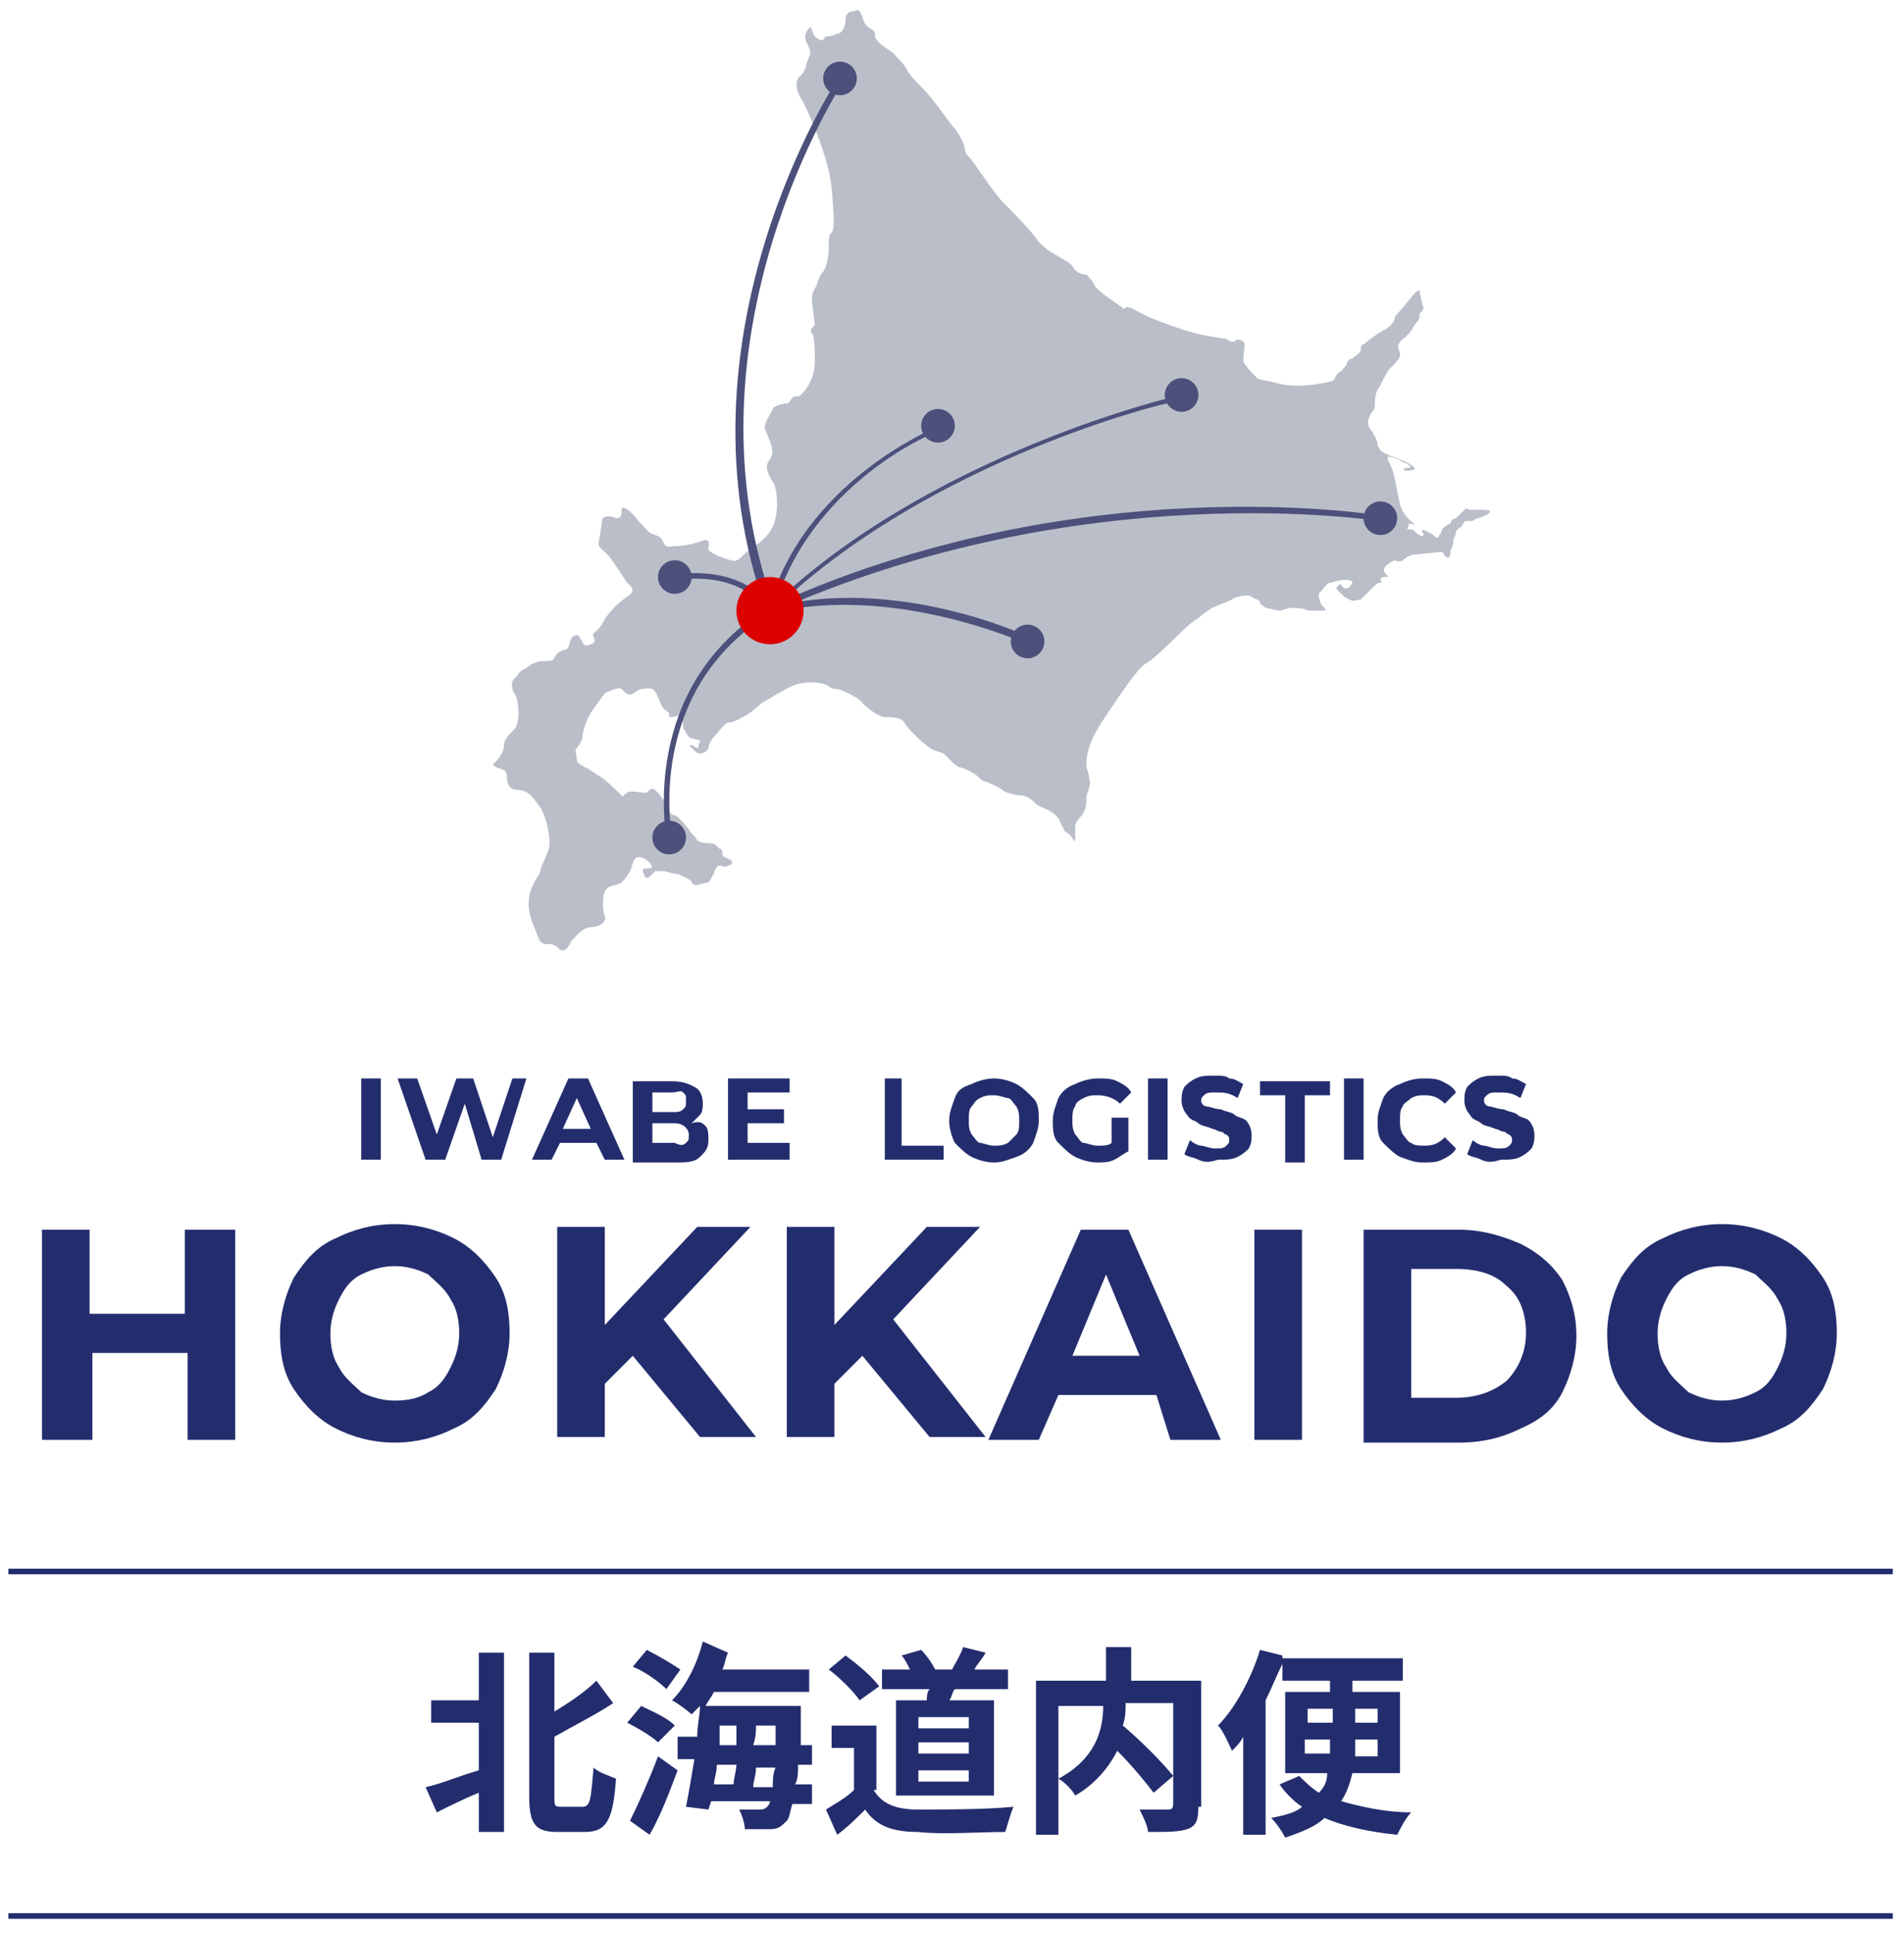<?xml version="1.0" encoding="utf-8"?>
<!-- Generator: Adobe Illustrator 24.0.2, SVG Export Plug-In . SVG Version: 6.00 Build 0)  -->
<svg version="1.1" id="レイヤー_1" xmlns="http://www.w3.org/2000/svg" xmlns:xlink="http://www.w3.org/1999/xlink" x="0px"
	 y="0px" width="68px" height="69px" viewBox="0 0 68 69" style="enable-background:new 0 0 68 69;" xml:space="preserve">
<style type="text/css">
	.st0{fill:#B9BEC8;}
	.st1{fill:#4C507B;}
	.st2{fill:#DC0000;}
	.st3{fill:#232D6E;}
</style>
<g>
	<g>
		<g>
			<path class="st0" d="M28.1,14.4c0.1,0,0.1-0.1,0.2-0.2c0.1-0.1,0.2,0,0.3-0.1c0.1-0.1,0.2-0.2,0.3-0.4c0.1-0.2,0.2-0.4,0.2-0.8
				c0-0.3,0-0.9-0.1-1c-0.1-0.1,0-0.2,0.1-0.3c0-0.1-0.1-0.7-0.1-0.9c0-0.2,0-0.2,0.1-0.4c0.1-0.1,0.1-0.4,0.3-0.6
				c0.2-0.3,0.2-0.8,0.2-1c0-0.2,0-0.3,0.1-0.4c0.1-0.1,0.1-0.5,0-1.6c-0.1-1.1-0.9-2.9-1.1-3.2c-0.2-0.3-0.2-0.7,0-0.8
				c0.1-0.1,0.2-0.3,0.2-0.4c0-0.1,0.1-0.2,0.1-0.3c0.1-0.1,0-0.3-0.1-0.5c-0.1-0.2,0-0.4,0.1-0.5c0.1-0.1,0.1,0.2,0.2,0.3
				c0.1,0.1,0.3,0.2,0.3,0.1c0,0,0.1-0.1,0.1-0.1c0.1,0,0.2,0,0.4-0.1c0.2,0,0.3-0.3,0.3-0.5c0-0.2,0.1-0.3,0.3-0.3
				c0.2-0.1,0.2,0,0.3,0.2C30.9,1,31.1,1,31.2,1.1c0.1,0.1,0,0.2,0.1,0.3c0.1,0.2,0.5,0.4,0.6,0.5c0.1,0.1,0.4,0.4,0.5,0.6
				c0.1,0.2,0.3,0.4,0.6,0.7c0.3,0.3,1,1.3,1.1,1.4c0.1,0.1,0.2,0.3,0.3,0.5c0.1,0.2,0,0.3,0.2,0.5c0.2,0.2,0.9,1.3,1.2,1.6
				c0.3,0.3,0.9,0.9,1.2,1.3c0.3,0.5,1.2,0.8,1.3,1c0.1,0.2,0.3,0.3,0.5,0.3c0.1,0.1,0.2,0.2,0.3,0.4c0.1,0.2,0.9,0.7,1,0.8
				c0.1,0.1,0-0.2,0.5,0.1c0.5,0.3,1.7,0.7,2.1,0.8c0.4,0.1,1.1,0.2,1.1,0.2s0.1,0.1,0.2,0.1c0.1,0,0.1,0,0.1,0c0-0.1,0.2-0.1,0.3,0
				c0.1,0,0,0.5,0,0.7c0.1,0.2,0.4,0.5,0.5,0.6c0.2,0.1,0,0,0.8,0.2c0.8,0.2,1.9-0.1,1.9-0.1c0.1-0.1,0.1-0.2,0.2-0.3
				c0.1,0,0.3-0.3,0.3-0.3c0-0.1,0.1-0.2,0.2-0.2c0.1-0.1,0.3-0.2,0.3-0.3c0-0.1,0-0.2,0.1-0.2c0.1-0.1,0.5-0.4,0.7-0.5
				c0.2-0.1,0.4-0.3,0.4-0.4c0-0.1,0.1-0.2,0.2-0.3c0.1-0.1,0.4-0.5,0.5-0.6c0.1-0.1,0.2-0.2,0.2-0.1c0,0.1,0.1,0.4,0.1,0.5
				c0.1,0.1,0,0.2-0.1,0.3c0,0.1,0,0.2-0.1,0.3c-0.1,0.1-0.2,0.4-0.5,0.6c-0.3,0.3-0.1,0.3-0.1,0.6c0,0.1-0.2,0.3-0.4,0.5
				c-0.2,0.3-0.3,0.6-0.4,0.7c-0.1,0.2-0.1,0.5-0.1,0.6c0,0.2-0.1,0.1-0.2,0.4c-0.1,0.2,0,0.4,0.1,0.5c0.1,0.2,0.2,0.3,0.2,0.5
				c0.1,0.2,0.1,0.2,0.3,0.3c0.2,0.1,0.6,0.2,0.9,0.4c0.3,0.2,0,0.2-0.2,0.2c-0.1,0-0.1-0.1,0.1-0.1c0.2,0-0.1-0.2-0.2-0.2
				c-0.1-0.1-0.4-0.2-0.5-0.2c-0.1,0,0,0.2,0.1,0.4c0.1,0.2,0.2,0.9,0.3,1.3c0.1,0.4,0.4,0.6,0.5,0.7c0.1,0.1,0,0-0.1,0
				c-0.1,0-0.1,0-0.1,0.1c-0.1,0.1,0,0.1,0.1,0.1c0.1,0,0.1,0.1,0.3,0.2c0.1,0.1,0.2,0,0.1-0.1c-0.1-0.1,0.1-0.1,0.2,0
				c0.1,0,0.3,0.2,0.3,0.2s0.1,0,0.1-0.1c0,0,0.1-0.1,0.1-0.2c0.1-0.1,0.2-0.2,0.3-0.2c0-0.1,0.1-0.2,0.2-0.2
				c0.1-0.1,0.2-0.2,0.3-0.3c0.1-0.1,0.1,0,0.2,0c0.1,0,0.3,0,0.4,0c0.1,0,0.4,0,0.3,0.1c-0.1,0.1-0.4,0.2-0.4,0.2
				c-0.1,0-0.2,0.1-0.2,0.1c-0.1,0-0.2,0-0.2,0c-0.1,0-0.1,0-0.2,0.2C52.2,18.8,52,18.9,52,19c0,0.1-0.1,0.2-0.1,0.4
				c0,0.1-0.1,0.2-0.1,0.3c0,0.1,0,0.2-0.1,0.2c-0.1,0-0.1-0.1-0.2-0.2c-0.1,0-0.9,0.1-1,0.1c-0.1,0-0.3,0.1-0.4,0.2
				c-0.1,0.1-0.3,0-0.3,0c0,0-0.2,0.1-0.3,0.2c-0.1,0.1-0.1,0.2,0,0.3c0.1,0.1,0.1,0.1,0,0.1c-0.1,0-0.2,0-0.2,0.1
				c0,0,0.1,0.1,0,0.1c-0.1,0-0.2,0.1-0.3,0.2c-0.1,0.1-0.3,0.3-0.4,0.4c-0.1,0-0.3,0.1-0.4,0c-0.1,0-0.3-0.2-0.4-0.3
				c-0.1-0.1-0.1-0.1,0-0.2c0.1-0.1,0.1,0,0.2,0.1C48,21,48,21,48.1,21c0.1,0,0.2-0.2,0.2-0.2c0-0.1-0.2-0.1-0.3-0.1
				c-0.2,0-0.4,0.1-0.5,0.1c-0.1,0-0.3,0.3-0.4,0.4c0,0.1,0,0.2,0.1,0.4c0.1,0.1,0.2,0.2,0.1,0.2c-0.1,0-0.5,0-0.6,0
				c-0.1-0.1-0.5-0.1-0.6-0.1c-0.1,0-0.3,0.1-0.4,0.1c-0.1,0-0.4-0.1-0.5-0.1c-0.1-0.1-0.2-0.1-0.2-0.2c0-0.1-0.2-0.1-0.3-0.2
				c-0.1-0.1-0.6,0-0.7,0.1c-0.2,0.1-0.5,0.2-0.7,0.3c-0.2,0.1-0.4,0.3-0.7,0.5c-0.3,0.2-1.3,1.3-1.7,1.5c-0.3,0.2-0.9,1.1-1.5,2
				c-0.6,0.9-0.6,1.4-0.6,1.6c0,0.2,0.1,0.3,0.1,0.5c0.1,0.2-0.1,0.5-0.1,0.7s0,0.3-0.1,0.5c-0.1,0.2-0.3,0.3-0.3,0.5
				c0,0.2,0,0.4,0,0.5c0,0.1-0.1-0.1-0.2-0.2c-0.1-0.1-0.2-0.1-0.2-0.2c-0.1-0.1-0.1-0.3-0.3-0.5c-0.2-0.2-0.6-0.3-0.7-0.4
				c-0.1-0.1-0.3-0.3-0.5-0.3c-0.2,0-0.6-0.1-0.7-0.2c-0.1-0.1-0.6-0.3-0.6-0.3c-0.1,0-0.2-0.1-0.3-0.2c-0.1-0.1-0.5-0.3-0.6-0.3
				c-0.1,0-0.3-0.2-0.4-0.3c-0.1-0.1-0.1-0.2-0.5-0.3c-0.3-0.1-1-0.8-1.1-1c-0.1-0.2-0.5-0.2-0.7-0.2c-0.2,0-0.6-0.3-0.8-0.5
				c-0.1-0.2-0.8-0.5-0.9-0.5c0,0-0.2,0-0.3-0.1c-0.1-0.1-0.6-0.2-1-0.1c-0.3,0-1.2,0.6-1.4,0.7c-0.2,0.2-0.6,0.5-0.7,0.5
				c-0.1,0.1-0.4,0.2-0.5,0.2c-0.1,0-0.4,0.4-0.5,0.5c-0.1,0.1-0.2,0.3-0.2,0.4c0,0.1-0.2,0.2-0.3,0.2c-0.1,0-0.2-0.1-0.3-0.2
				c-0.1-0.1-0.1-0.1,0-0.1c0.1,0,0.1,0.1,0.2,0.1c0.1,0,0-0.1,0.1-0.2c0.1-0.1-0.3-0.1-0.4-0.2c-0.1-0.1-0.1-0.2-0.2-0.3
				c0-0.1,0-0.3-0.1-0.4c0-0.1-0.2,0-0.3,0c-0.1,0-0.1,0-0.1-0.1c0-0.1-0.1-0.1-0.2-0.2c-0.1-0.1-0.2-0.5-0.3-0.6
				c-0.1-0.2-0.4-0.1-0.5-0.1c-0.1,0-0.3,0.2-0.4,0.2c-0.1,0-0.2-0.1-0.3-0.2c-0.1-0.1-0.5,0.1-0.5,0.1c-0.1,0-0.2,0.2-0.5,0.6
				c-0.3,0.4-0.4,0.9-0.4,1c0,0.1-0.1,0.3-0.2,0.4c-0.1,0.1,0,0.2,0,0.4c0,0.2,0.2,0.2,0.3,0.3c0.1,0,0.3,0.2,0.5,0.3
				c0.2,0.1,0.7,0.6,0.8,0.7c0.1,0.1,0,0,0.2-0.1c0.1-0.1,0.5,0,0.6,0c0.1,0,0.1,0,0.2-0.1c0.1-0.1,0.2,0,0.3,0.1
				c0.1,0.1,0.3,0.4,0.3,0.5c0.1,0.1,0.1,0.3,0.3,0.3c0.2,0.1,0.4,0.4,0.5,0.5c0.1,0.2,0.2,0.2,0.3,0.4c0.1,0.1,0.4,0.1,0.5,0.1
				c0.1,0,0.2,0.1,0.3,0.2c0.1,0,0.1,0.1,0.1,0.2c0,0.1,0.1,0.1,0.3,0.2c0.1,0.1,0,0.2-0.1,0.2c-0.1,0.1-0.2,0-0.3,0
				c-0.1,0-0.2,0.2-0.2,0.3c-0.1,0.1-0.1,0.2-0.2,0.3c-0.1,0-0.4,0.1-0.4,0.1c-0.1,0-0.1,0-0.2-0.1c0-0.1-0.3-0.2-0.5-0.3
				c-0.2,0-0.4-0.1-0.5-0.1c-0.1,0-0.3,0-0.3,0c0,0-0.1,0.1-0.2,0.2c-0.1,0.1-0.2,0-0.2-0.1c-0.1-0.1,0-0.2,0-0.2c0.1,0,0.1,0,0.2,0
				c0.1,0,0.1-0.1,0-0.2c-0.1-0.1-0.2-0.2-0.4-0.2c-0.2,0-0.2,0.3-0.3,0.5c-0.1,0.2-0.2,0.3-0.3,0.4c-0.1,0.1-0.4,0.1-0.5,0.2
				c-0.2,0.1-0.2,0.8-0.1,1c0.1,0.2-0.2,0.4-0.5,0.4c-0.3,0-0.6,0.4-0.7,0.5c-0.1,0.2-0.2,0.4-0.4,0.3c-0.1-0.1-0.2-0.2-0.4-0.2
				c-0.2,0-0.3,0-0.4-0.3c-0.1-0.3-0.4-0.8-0.3-1.4c0.1-0.5,0.4-0.8,0.4-0.9c0-0.1,0.1-0.3,0.1-0.3s0.1-0.2,0.2-0.5
				c0.1-0.3-0.1-1.3-0.4-1.6c-0.2-0.3-0.4-0.5-0.7-0.5c-0.3,0-0.4-0.2-0.4-0.5c0-0.3-0.3-0.2-0.5-0.4C17.9,27,18,26.8,18,26.6
				c0-0.2,0.2-0.4,0.4-0.6c0.2-0.3,0.1-1.1,0-1.2c-0.1-0.1-0.2-0.5,0-0.6c0.1-0.1,0.1-0.2,0.3-0.3c0.2-0.1,0.2-0.2,0.6-0.3
				c0.4,0,0.4,0,0.5-0.1c0-0.1,0.2-0.3,0.4-0.3c0.2-0.1,0.1-0.4,0.3-0.5c0.2-0.1,0.2,0.1,0.3,0.2c0,0.1,0.1,0.2,0.3,0.1
				c0.3-0.1,0-0.3,0.1-0.4c0.1-0.1,0.2-0.1,0.4-0.5c0.2-0.3,0.5-0.6,0.8-0.8c0.3-0.2,0.2-0.3,0-0.5c-0.1-0.1-0.5-0.8-0.7-1
				c-0.2-0.2-0.4-0.3-0.3-0.5c0-0.1,0.1-0.6,0.1-0.7c0-0.2,0.3-0.2,0.5-0.1c0.2,0,0.2-0.1,0.2-0.3c0-0.2,0.3,0,0.6,0.4
				c0.4,0.4,0.3,0.4,0.6,0.5c0.4,0.1,0.2,0.5,0.6,0.4c0.5,0,0.8-0.1,1.1-0.2c0.3-0.1,0.2,0.2,0.2,0.3c0,0.1,0.4,0.3,0.8,0.4
				c0.3,0.1,0.4-0.2,0.7-0.4c0.3-0.2,0.6-0.4,0.8-0.8c0.2-0.4,0.2-1.3,0-1.6c-0.2-0.3-0.3-0.6-0.1-0.8c0.2-0.3,0-0.6-0.1-0.9
				c-0.2-0.3,0-0.5,0.2-0.9C27.6,14.5,28,14.4,28.1,14.4z"/>
			<g>
				<path class="st1" d="M36.7,23c0,0-4.8-2.2-9.2-1.1l0-0.2c4.4-1.2,9.3,1,9.3,1.1L36.7,23z"/>
				<path class="st1" d="M27.6,21.9l-0.2,0c1.2-4.7,6-6.6,6.1-6.7l0.1,0.2C33.5,15.3,28.8,17.3,27.6,21.9z"/>
				<g>
					<circle class="st1" cx="33.5" cy="15.2" r="0.6"/>
				</g>
				<g>
					<circle class="st1" cx="36.7" cy="22.9" r="0.6"/>
				</g>
				<path class="st1" d="M27.5,21.9l-0.1-0.2c11.1-5.1,21.8-3.3,21.9-3.3l0,0.2C49.2,18.6,38.6,16.9,27.5,21.9z"/>
				<g>
					<circle class="st1" cx="49.3" cy="18.5" r="0.6"/>
				</g>
				<path class="st1" d="M27.5,21.9l-0.1-0.1c5.7-5.6,14.7-7.7,14.8-7.7l0,0.2C42.2,14.2,33.2,16.3,27.5,21.9z"/>
				<g>
					<circle class="st1" cx="42.2" cy="14.1" r="0.6"/>
				</g>
				<path class="st1" d="M27.4,21.9C23.8,12.1,29.9,2.8,30,2.7l0.2,0.1c-0.1,0.1-6.1,9.3-2.5,19L27.4,21.9z"/>
				<g>
					<circle class="st1" cx="30" cy="2.8" r="0.6"/>
				</g>
				<path class="st1" d="M27.4,21.9c-0.9-1.6-3.2-1.2-3.2-1.2l0-0.2c0,0,2.4-0.4,3.4,1.3L27.4,21.9z"/>
				<path class="st1" d="M23.8,29.9c0-0.1-1-5.3,3.6-8.2l0.1,0.2c-4.5,2.8-3.5,7.9-3.5,8L23.8,29.9z"/>
				<g>
					<circle class="st1" cx="24.1" cy="20.6" r="0.6"/>
				</g>
				<g>
					<circle class="st1" cx="23.9" cy="29.9" r="0.6"/>
				</g>
				<g>
					<circle class="st2" cx="27.5" cy="21.8" r="1.2"/>
				</g>
			</g>
		</g>
		<g>
			<g>
				<path class="st3" d="M12.9,38.5h0.7v2.9h-0.7V38.5z"/>
				<path class="st3" d="M18.8,38.5l-0.9,2.9h-0.7l-0.6-2l-0.7,2h-0.7l-1-2.9h0.7l0.7,2l0.7-2h0.6l0.7,2.1l0.7-2.1H18.8z"/>
				<path class="st3" d="M21.3,40.8h-1.3l-0.3,0.6H19l1.3-2.9h0.7l1.3,2.9h-0.7L21.3,40.8z M21.1,40.3l-0.5-1.1l-0.5,1.1H21.1z"/>
				<path class="st3" d="M25.2,40.2c0.1,0.1,0.1,0.3,0.1,0.5c0,0.3-0.1,0.4-0.3,0.6s-0.5,0.2-0.9,0.2h-1.5v-2.9h1.4
					c0.4,0,0.6,0.1,0.8,0.2c0.2,0.1,0.3,0.3,0.3,0.6c0,0.1,0,0.3-0.1,0.4c-0.1,0.1-0.2,0.2-0.3,0.3C25,40,25.1,40.1,25.2,40.2z
					 M23.3,39v0.7H24c0.2,0,0.3,0,0.4-0.1s0.1-0.1,0.1-0.3s0-0.2-0.1-0.3S24.2,39,24,39H23.3z M24.5,40.8c0.1-0.1,0.1-0.1,0.1-0.3
					c0-0.2-0.2-0.4-0.5-0.4h-0.8v0.7h0.8C24.3,40.9,24.4,40.9,24.5,40.8z"/>
				<path class="st3" d="M28.2,40.9v0.5H26v-2.9h2.2v0.5h-1.5v0.6H28v0.5h-1.3v0.7H28.2z"/>
				<path class="st3" d="M31.5,38.5h0.7v2.4h1.5v0.5h-2.1V38.5z"/>
				<path class="st3" d="M34.7,41.3c-0.2-0.1-0.4-0.3-0.6-0.5c-0.1-0.2-0.2-0.5-0.2-0.8c0-0.3,0.1-0.5,0.2-0.8s0.3-0.4,0.6-0.5
					c0.2-0.1,0.5-0.2,0.8-0.2c0.3,0,0.6,0.1,0.8,0.2c0.2,0.1,0.4,0.3,0.6,0.5s0.2,0.5,0.2,0.8c0,0.3-0.1,0.5-0.2,0.8
					c-0.1,0.2-0.3,0.4-0.6,0.5s-0.5,0.2-0.8,0.2C35.2,41.5,34.9,41.4,34.7,41.3z M36,40.8c0.1-0.1,0.2-0.2,0.3-0.3
					c0.1-0.1,0.1-0.3,0.1-0.5c0-0.2,0-0.3-0.1-0.5c-0.1-0.1-0.2-0.3-0.3-0.3s-0.3-0.1-0.5-0.1c-0.2,0-0.3,0-0.5,0.1
					s-0.2,0.2-0.3,0.3c-0.1,0.1-0.1,0.3-0.1,0.5c0,0.2,0,0.3,0.1,0.5c0.1,0.1,0.2,0.3,0.3,0.3s0.3,0.1,0.5,0.1
					C35.7,40.9,35.8,40.9,36,40.8z"/>
				<path class="st3" d="M39.7,39.9h0.6v1.2c-0.2,0.1-0.3,0.2-0.5,0.3c-0.2,0.1-0.4,0.1-0.6,0.1c-0.3,0-0.6-0.1-0.8-0.2
					s-0.4-0.3-0.6-0.5s-0.2-0.5-0.2-0.8s0.1-0.5,0.2-0.8c0.1-0.2,0.3-0.4,0.6-0.5c0.2-0.1,0.5-0.2,0.8-0.2c0.3,0,0.5,0,0.7,0.1
					c0.2,0.1,0.4,0.2,0.5,0.4l-0.4,0.4c-0.2-0.2-0.5-0.3-0.8-0.3c-0.2,0-0.3,0-0.5,0.1s-0.3,0.2-0.3,0.3c-0.1,0.1-0.1,0.3-0.1,0.5
					c0,0.2,0,0.3,0.1,0.5c0.1,0.1,0.2,0.3,0.3,0.3s0.3,0.1,0.5,0.1c0.2,0,0.4,0,0.5-0.1V39.9z"/>
				<path class="st3" d="M41,38.5h0.7v2.9H41V38.5z"/>
				<path class="st3" d="M42.8,41.4c-0.2-0.1-0.4-0.1-0.5-0.2l0.2-0.5c0.1,0.1,0.3,0.2,0.4,0.2s0.3,0.1,0.5,0.1c0.2,0,0.3,0,0.4-0.1
					c0.1-0.1,0.1-0.1,0.1-0.2c0-0.1,0-0.1-0.1-0.2c-0.1,0-0.1-0.1-0.2-0.1c-0.1,0-0.2-0.1-0.3-0.1c-0.2-0.1-0.4-0.1-0.5-0.2
					c-0.1-0.1-0.3-0.1-0.4-0.3c-0.1-0.1-0.2-0.3-0.2-0.5c0-0.2,0-0.3,0.1-0.5c0.1-0.1,0.2-0.2,0.4-0.3s0.4-0.1,0.7-0.1
					c0.2,0,0.4,0,0.5,0.1c0.2,0,0.3,0.1,0.5,0.2l-0.2,0.5c-0.3-0.2-0.5-0.2-0.8-0.2c-0.2,0-0.3,0-0.4,0.1c-0.1,0.1-0.1,0.1-0.1,0.2
					c0,0.1,0.1,0.2,0.2,0.2s0.3,0.1,0.5,0.1c0.2,0.1,0.4,0.1,0.5,0.2c0.1,0.1,0.3,0.1,0.4,0.2c0.1,0.1,0.2,0.3,0.2,0.5
					c0,0.2,0,0.3-0.1,0.5c-0.1,0.1-0.2,0.2-0.4,0.3s-0.4,0.1-0.7,0.1C43.2,41.5,43,41.5,42.8,41.4z"/>
				<path class="st3" d="M45.9,39.1h-0.9v-0.5h2.5v0.5h-0.9v2.4h-0.7V39.1z"/>
				<path class="st3" d="M48,38.5h0.7v2.9H48V38.5z"/>
				<path class="st3" d="M50,41.3c-0.2-0.1-0.4-0.3-0.6-0.5s-0.2-0.5-0.2-0.8s0.1-0.5,0.2-0.8c0.1-0.2,0.3-0.4,0.6-0.5
					c0.2-0.1,0.5-0.2,0.8-0.2c0.3,0,0.5,0,0.7,0.1c0.2,0.1,0.4,0.2,0.5,0.4l-0.4,0.4c-0.2-0.2-0.4-0.3-0.7-0.3c-0.2,0-0.3,0-0.5,0.1
					c-0.1,0.1-0.3,0.2-0.3,0.3c-0.1,0.1-0.1,0.3-0.1,0.5c0,0.2,0,0.3,0.1,0.5c0.1,0.1,0.2,0.3,0.3,0.3c0.1,0.1,0.3,0.1,0.5,0.1
					c0.3,0,0.5-0.1,0.7-0.3L52,41c-0.1,0.2-0.3,0.3-0.5,0.4c-0.2,0.1-0.4,0.1-0.7,0.1C50.5,41.5,50.3,41.4,50,41.3z"/>
				<path class="st3" d="M52.9,41.4c-0.2-0.1-0.4-0.1-0.5-0.2l0.2-0.5c0.1,0.1,0.3,0.2,0.4,0.2s0.3,0.1,0.5,0.1c0.2,0,0.3,0,0.4-0.1
					c0.1-0.1,0.1-0.1,0.1-0.2c0-0.1,0-0.1-0.1-0.2c-0.1,0-0.1-0.1-0.2-0.1c-0.1,0-0.2-0.1-0.3-0.1c-0.2-0.1-0.4-0.1-0.5-0.2
					c-0.1-0.1-0.3-0.1-0.4-0.3c-0.1-0.1-0.2-0.3-0.2-0.5c0-0.2,0-0.3,0.1-0.5c0.1-0.1,0.2-0.2,0.4-0.3s0.4-0.1,0.7-0.1
					c0.2,0,0.4,0,0.5,0.1c0.2,0,0.3,0.1,0.5,0.2l-0.2,0.5c-0.3-0.2-0.5-0.2-0.8-0.2c-0.2,0-0.3,0-0.4,0.1c-0.1,0.1-0.1,0.1-0.1,0.2
					c0,0.1,0.1,0.2,0.2,0.2s0.3,0.1,0.5,0.1c0.2,0.1,0.4,0.1,0.5,0.2c0.1,0.1,0.3,0.1,0.4,0.2c0.1,0.1,0.2,0.3,0.2,0.5
					c0,0.2,0,0.3-0.1,0.5c-0.1,0.1-0.2,0.2-0.4,0.3s-0.4,0.1-0.7,0.1C53.3,41.5,53.1,41.5,52.9,41.4z"/>
			</g>
		</g>
		<rect x="0.3" y="56" class="st3" width="67.3" height="0.2"/>
		<rect x="0.3" y="68.3" class="st3" width="67.3" height="0.2"/>
		<g>
			<path class="st3" d="M17.1,59H18v6.4h-0.9V64c-0.5,0.2-1.1,0.5-1.5,0.7l-0.4-0.9c0.5-0.1,1.2-0.4,1.9-0.6v-1.7h-1.7v-0.8h1.7V59z
				 M20.8,64.5c0.3,0,0.3-0.3,0.4-1.4c0.2,0.2,0.6,0.3,0.8,0.4c-0.1,1.4-0.3,1.9-1.1,1.9h-1c-0.8,0-1-0.3-1-1.3V59h0.9v2.1
				c0.5-0.3,1.1-0.7,1.5-1.1l0.6,0.8c-0.6,0.4-1.4,0.8-2.1,1.2v2.1c0,0.4,0,0.4,0.3,0.4H20.8z"/>
			<path class="st3" d="M23.5,62.2c-0.2-0.2-0.7-0.5-1.1-0.7l0.5-0.6c0.4,0.2,0.9,0.4,1.2,0.7L23.5,62.2z M22.5,65
				c0.3-0.6,0.7-1.5,1-2.3l0.7,0.5c-0.3,0.8-0.6,1.6-1,2.3L22.5,65z M23.8,60.3c-0.2-0.2-0.7-0.6-1.2-0.8l0.5-0.6
				c0.4,0.2,0.9,0.5,1.2,0.7L23.8,60.3z M28.5,63c0,0.3,0,0.5-0.1,0.7H29v0.7h-0.7c-0.1,0.3-0.1,0.5-0.2,0.6
				c-0.2,0.2-0.3,0.3-0.6,0.3c-0.2,0-0.5,0-0.9,0c0-0.2-0.1-0.5-0.2-0.7c0.3,0,0.6,0,0.7,0c0.1,0,0.2,0,0.3-0.1c0,0,0.1-0.1,0.1-0.2
				h-2.1l-0.1,0.3l-0.8-0.1c0.1-0.5,0.2-1.1,0.3-1.7h-0.6v-0.8h0.7c0-0.4,0.1-0.8,0.1-1.1c-0.1,0.1-0.2,0.2-0.3,0.3
				c-0.1-0.1-0.5-0.4-0.7-0.5c0.5-0.5,0.9-1.3,1.1-2.1L26,59c-0.1,0.2-0.1,0.4-0.2,0.6h3.1v0.8h-3.4c-0.1,0.2-0.2,0.3-0.3,0.5h3.4
				c0,0,0,0.2,0,0.3c0,0.4,0,0.7,0,1.1H29V63H28.5z M25.6,63c0,0.3-0.1,0.5-0.1,0.7h0.7c0-0.2,0.1-0.5,0.1-0.7H25.6z M25.7,62.3h0.6
				c0-0.2,0-0.5,0-0.7h-0.6L25.7,62.3z M27.6,63.8c0-0.2,0-0.5,0.1-0.7h-0.7c0,0.3-0.1,0.5-0.1,0.7H27.6z M27.7,62.3
				c0-0.2,0-0.4,0-0.7h-0.7c0,0.2,0,0.4-0.1,0.7H27.7z"/>
			<path class="st3" d="M31.2,63.9c0.3,0.5,0.8,0.7,1.6,0.7c0.8,0,2.4,0,3.4-0.1c-0.1,0.2-0.2,0.6-0.3,0.9c-0.9,0-2.3,0.1-3.1,0
				c-0.9,0-1.5-0.2-1.9-0.8c-0.3,0.3-0.6,0.6-1,0.9l-0.4-0.9c0.3-0.2,0.7-0.4,1-0.7v-1.5h-0.8v-0.8h1.6V63.9z M30.7,60.7
				c-0.2-0.3-0.7-0.8-1.1-1.1l0.6-0.5c0.4,0.3,0.9,0.7,1.2,1.1L30.7,60.7z M33.1,60.7c0-0.1,0-0.3,0.1-0.4h-1.7v-0.7h1
				c-0.1-0.2-0.2-0.4-0.3-0.5l0.7-0.2c0.2,0.2,0.4,0.5,0.5,0.7l-0.1,0H34c0.1-0.2,0.3-0.5,0.4-0.8l0.8,0.2c-0.1,0.2-0.3,0.4-0.4,0.6
				H36v0.7h-1.9c-0.1,0.1-0.1,0.3-0.2,0.4h1.6v3.4H32v-3.4H33.1z M34.6,61.3h-1.8v0.4h1.8V61.3z M34.6,62.2h-1.8v0.4h1.8V62.2z
				 M34.6,63.2h-1.8v0.4h1.8V63.2z"/>
			<path class="st3" d="M42.8,64.5c0,0.5-0.1,0.7-0.4,0.8c-0.3,0.1-0.7,0.1-1.4,0.1c0-0.2-0.2-0.6-0.3-0.8c0.4,0,0.9,0,1,0
				c0.1,0,0.2,0,0.2-0.2v-3.6h-1.7c0,0.3,0,0.5-0.1,0.8c0.6,0.5,1.4,1.3,1.8,1.8L41.2,64c-0.3-0.4-0.8-1-1.3-1.5
				c-0.3,0.6-0.8,1.2-1.5,1.6c-0.1-0.2-0.4-0.5-0.6-0.6v2H37v-5.5h2.5v-1.2h0.9v1.2h2.5V64.5z M37.8,63.5c1.3-0.7,1.6-1.7,1.6-2.6
				h-1.6V63.5z"/>
			<path class="st3" d="M48.3,63.3c-0.1,0.4-0.2,0.7-0.4,1c0.7,0.2,1.6,0.4,2.5,0.4c-0.2,0.2-0.4,0.6-0.5,0.8
				c-1-0.1-1.9-0.3-2.6-0.6c-0.3,0.3-0.8,0.5-1.4,0.7c-0.1-0.2-0.3-0.5-0.5-0.7c0.5-0.1,0.9-0.2,1.1-0.4c-0.3-0.2-0.6-0.5-0.8-0.8
				l0.7-0.3c0.2,0.2,0.4,0.4,0.7,0.6c0.2-0.2,0.3-0.4,0.3-0.7h-1.5v-2.9h1.6V60h-1.7v-0.6c-0.2,0.4-0.4,0.9-0.6,1.3v4.8h-0.8V62
				c-0.1,0.2-0.2,0.3-0.4,0.5c-0.1-0.2-0.3-0.7-0.5-0.9c0.6-0.6,1.2-1.7,1.5-2.7l0.8,0.2l0,0.1h4.3V60h-1.8v0.4H50v2.9H48.3z
				 M46.7,61.5h0.9V61h-0.9V61.5z M47.5,62.6c0-0.1,0-0.2,0-0.3v-0.2h-0.9v0.5H47.5z M49.2,62.1h-0.8v0.3c0,0.1,0,0.2,0,0.3h0.8
				V62.1z M48.4,61v0.5h0.8V61H48.4z"/>
		</g>
		<g>
			<g>
				<path class="st3" d="M8.4,43.9v7.5H6.7v-3.1H3.3v3.1H1.5v-7.5h1.7v3h3.4v-3H8.4z"/>
				<path class="st3" d="M12,51c-0.6-0.3-1.1-0.8-1.5-1.4c-0.4-0.6-0.5-1.3-0.5-2c0-0.7,0.2-1.4,0.5-2c0.4-0.6,0.8-1.1,1.5-1.4
					c0.6-0.3,1.3-0.5,2.1-0.5c0.8,0,1.5,0.2,2.1,0.5c0.6,0.3,1.1,0.8,1.5,1.4c0.4,0.6,0.5,1.3,0.5,2c0,0.7-0.2,1.4-0.5,2
					c-0.4,0.6-0.8,1.1-1.5,1.4c-0.6,0.3-1.3,0.5-2.1,0.5C13.3,51.5,12.6,51.3,12,51z M15.3,49.7c0.4-0.2,0.6-0.5,0.8-0.9
					c0.2-0.4,0.3-0.8,0.3-1.2c0-0.5-0.1-0.9-0.3-1.2c-0.2-0.4-0.5-0.6-0.8-0.9c-0.4-0.2-0.8-0.3-1.2-0.3c-0.4,0-0.8,0.1-1.2,0.3
					c-0.4,0.2-0.6,0.5-0.8,0.9c-0.2,0.4-0.3,0.8-0.3,1.2c0,0.5,0.1,0.9,0.3,1.2c0.2,0.4,0.5,0.6,0.8,0.9c0.4,0.2,0.8,0.3,1.2,0.3
					C14.6,50,15,49.9,15.3,49.7z"/>
				<path class="st3" d="M22.6,48.4l-1,1v1.9h-1.7v-7.5h1.7v3.5l3.3-3.5h1.9l-3.1,3.3l3.3,4.2h-2L22.6,48.4z"/>
				<path class="st3" d="M30.8,48.4l-1,1v1.9h-1.7v-7.5h1.7v3.5l3.3-3.5h1.9l-3.1,3.3l3.3,4.2h-2L30.8,48.4z"/>
				<path class="st3" d="M41.3,49.8h-3.5l-0.7,1.6h-1.8l3.3-7.5h1.7l3.3,7.5h-1.8L41.3,49.8z M40.7,48.4l-1.2-2.9l-1.2,2.9H40.7z"/>
				<path class="st3" d="M44.8,43.9h1.7v7.5h-1.7V43.9z"/>
				<path class="st3" d="M48.7,43.9h3.4c0.8,0,1.5,0.2,2.2,0.5c0.6,0.3,1.1,0.7,1.5,1.3c0.3,0.6,0.5,1.2,0.5,2c0,0.7-0.2,1.4-0.5,2
					s-0.8,1-1.5,1.3c-0.6,0.3-1.3,0.5-2.2,0.5h-3.4V43.9z M52,49.9c0.7,0,1.3-0.2,1.8-0.6c0.4-0.4,0.7-1,0.7-1.7
					c0-0.7-0.2-1.3-0.7-1.7c-0.4-0.4-1-0.6-1.8-0.6h-1.6v4.6H52z"/>
				<path class="st3" d="M59.4,51c-0.6-0.3-1.1-0.8-1.5-1.4c-0.4-0.6-0.5-1.3-0.5-2c0-0.7,0.2-1.4,0.5-2c0.4-0.6,0.8-1.1,1.5-1.4
					c0.6-0.3,1.3-0.5,2.1-0.5c0.8,0,1.5,0.2,2.1,0.5c0.6,0.3,1.1,0.8,1.5,1.4c0.4,0.6,0.5,1.3,0.5,2c0,0.7-0.2,1.4-0.5,2
					c-0.4,0.6-0.8,1.1-1.5,1.4c-0.6,0.3-1.3,0.5-2.1,0.5C60.7,51.5,60,51.3,59.4,51z M62.7,49.7c0.4-0.2,0.6-0.5,0.8-0.9
					c0.2-0.4,0.3-0.8,0.3-1.2c0-0.5-0.1-0.9-0.3-1.2c-0.2-0.4-0.5-0.6-0.8-0.9c-0.4-0.2-0.8-0.3-1.2-0.3c-0.4,0-0.8,0.1-1.2,0.3
					c-0.4,0.2-0.6,0.5-0.8,0.9c-0.2,0.4-0.3,0.8-0.3,1.2c0,0.5,0.1,0.9,0.3,1.2c0.2,0.4,0.5,0.6,0.8,0.9c0.4,0.2,0.8,0.3,1.2,0.3
					C61.9,50,62.3,49.9,62.7,49.7z"/>
			</g>
		</g>
	</g>
</g>
</svg>
